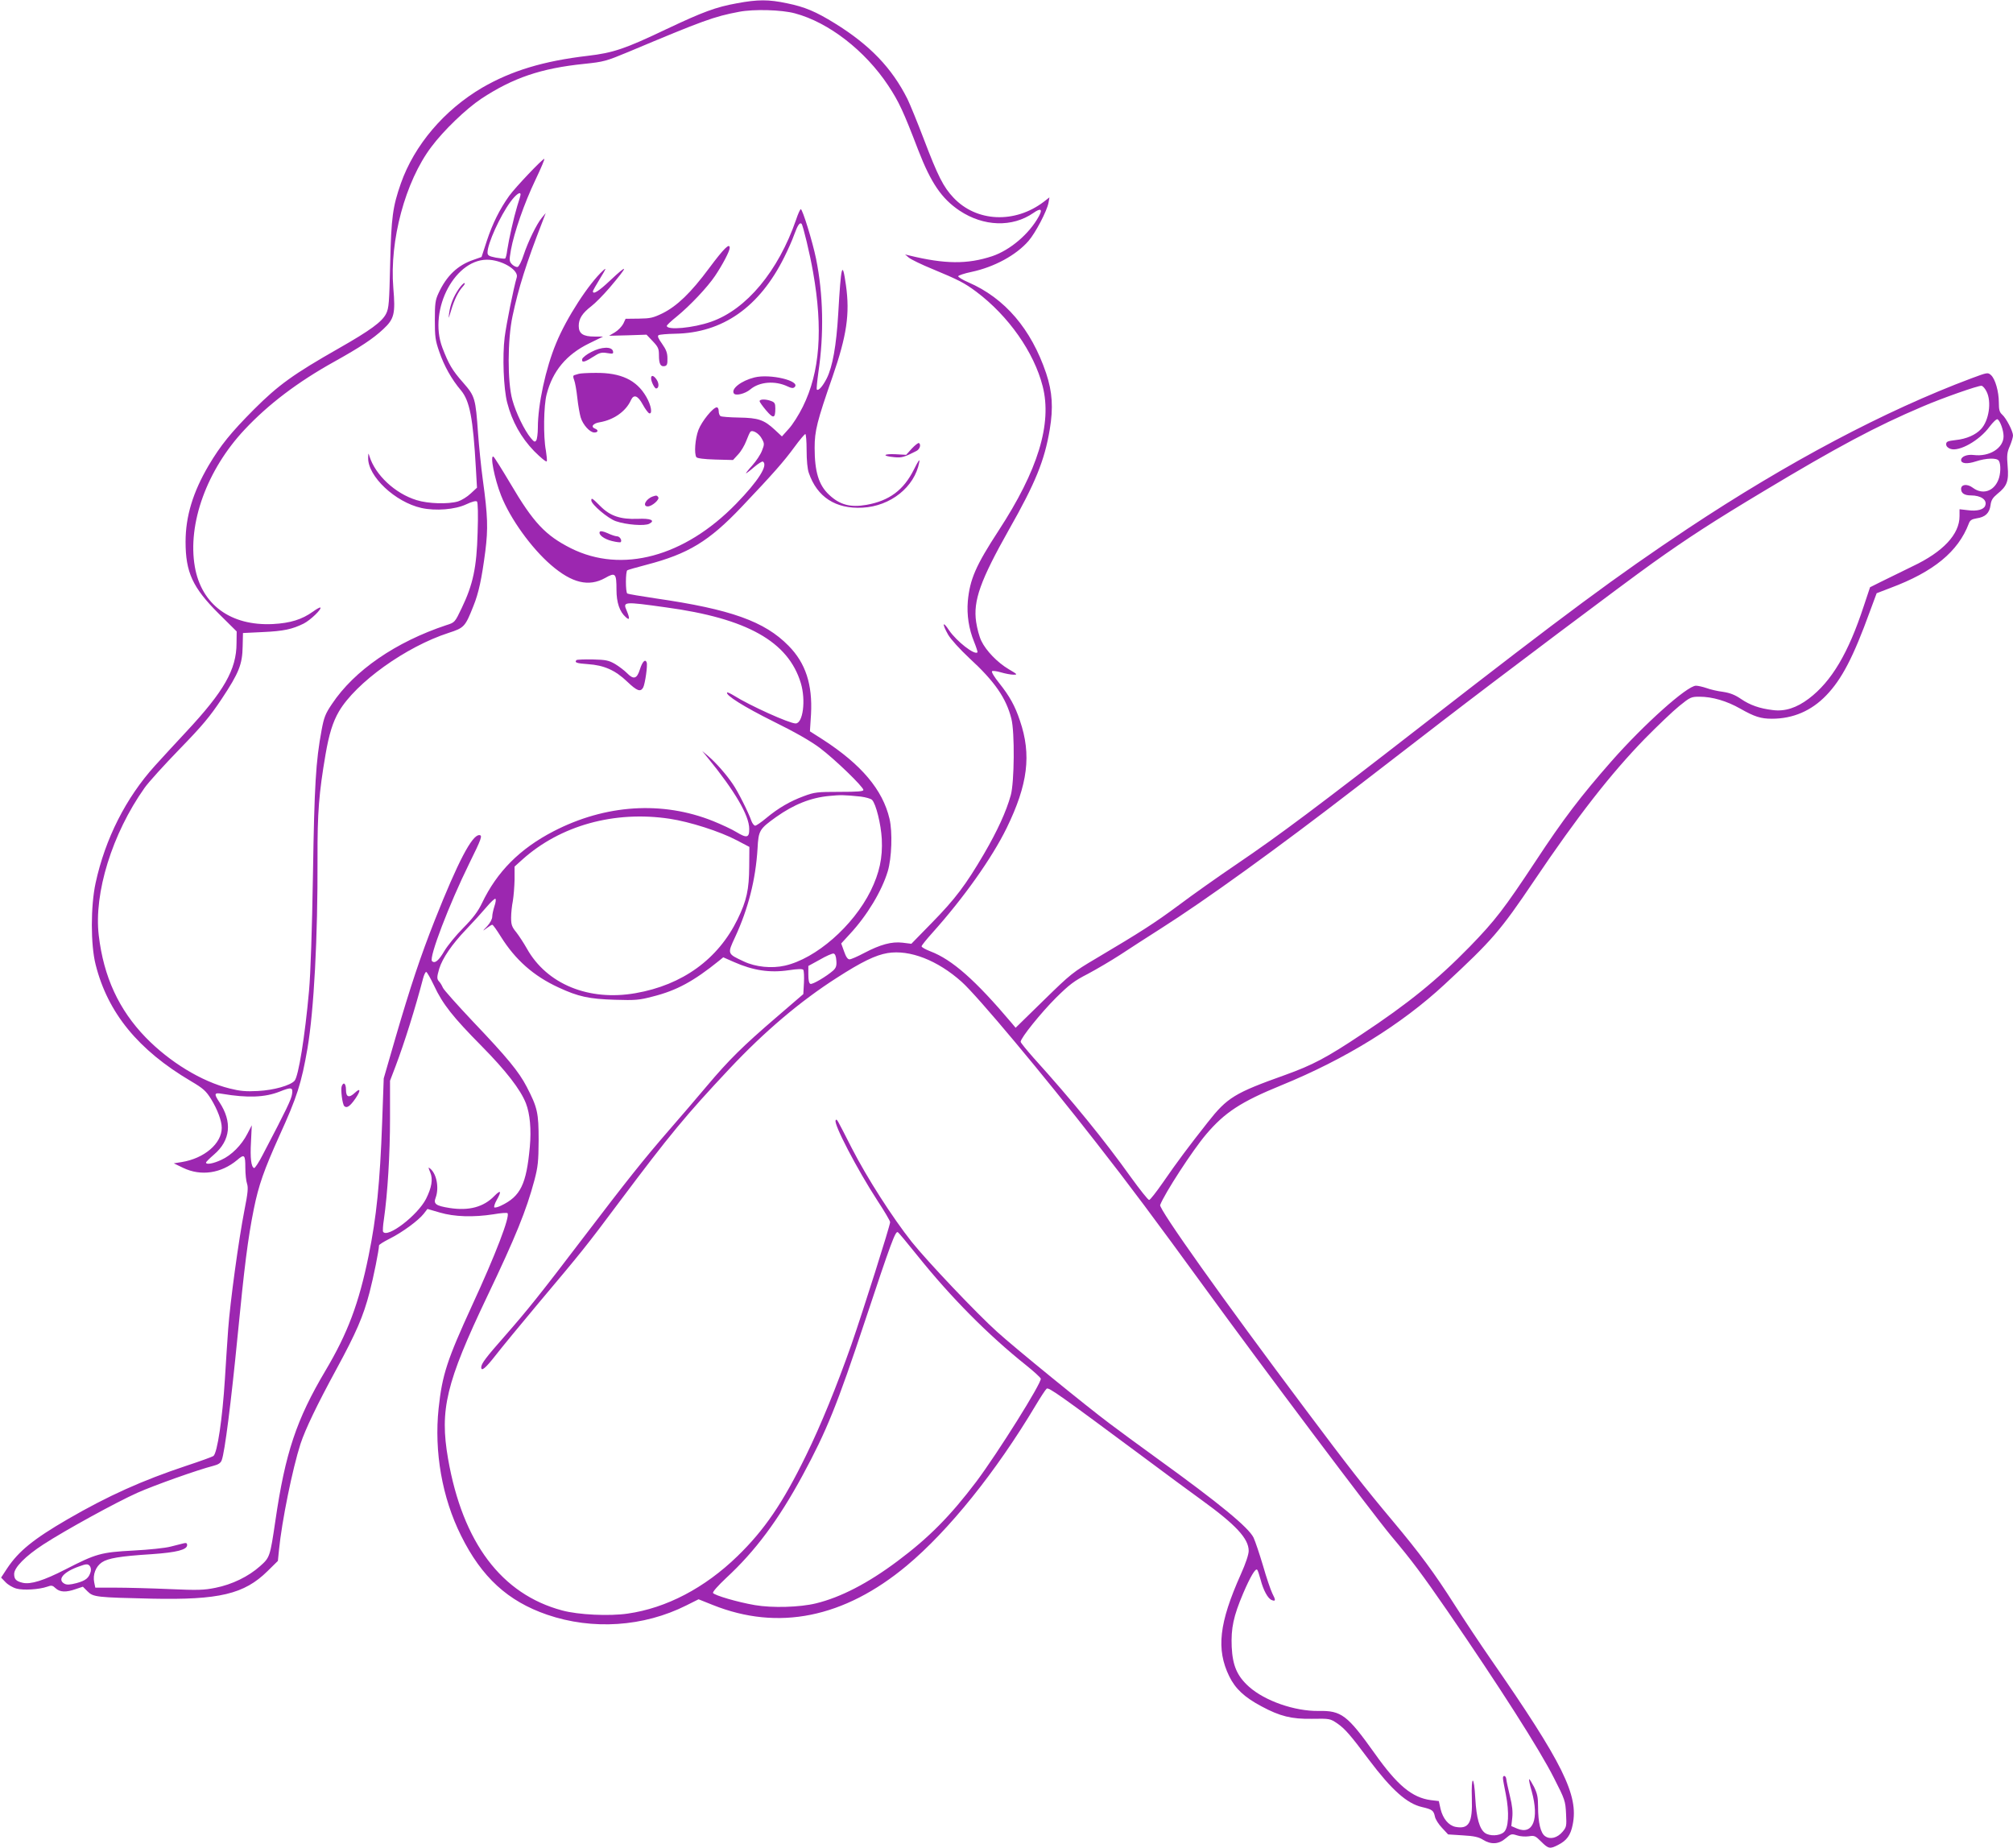 <?xml version="1.0" standalone="no"?>
<!DOCTYPE svg PUBLIC "-//W3C//DTD SVG 20010904//EN"
 "http://www.w3.org/TR/2001/REC-SVG-20010904/DTD/svg10.dtd">
<svg version="1.0" xmlns="http://www.w3.org/2000/svg"
 width="1280pt" height="1175pt" viewBox="0 0 1280 1175"
 preserveAspectRatio="xMidYMid meet">
<g transform="translate(0,1175) scale(0.1,-0.1)"
fill="#9c27b0" stroke="none">
<path d="M4685 11729 c-133 -24 -214 -54 -447 -164 -264 -126 -339 -151 -501
-170 -282 -33 -485 -95 -670 -202 -242 -142 -432 -365 -518 -609 -52 -149 -61
-215 -68 -509 -6 -251 -8 -284 -26 -320 -26 -51 -99 -105 -301 -220 -288 -164
-384 -233 -540 -389 -146 -147 -211 -227 -287 -355 -100 -170 -147 -324 -147
-486 0 -194 45 -291 209 -455 l116 -115 -1 -75 c0 -167 -80 -306 -320 -563
-65 -70 -155 -167 -198 -215 -185 -204 -317 -465 -378 -746 -32 -147 -32 -394
0 -519 77 -307 271 -544 607 -742 78 -46 95 -62 127 -113 41 -67 68 -139 68
-183 0 -100 -111 -195 -255 -218 l-50 -8 60 -29 c113 -54 241 -35 343 50 46
40 52 34 52 -48 0 -40 5 -87 11 -103 8 -24 5 -59 -16 -164 -38 -194 -92 -592
-104 -759 -6 -80 -15 -224 -21 -320 -16 -253 -48 -468 -73 -488 -7 -5 -84 -33
-172 -62 -282 -94 -496 -190 -755 -340 -217 -126 -312 -203 -385 -313 l-38
-58 28 -29 c16 -17 47 -35 70 -41 43 -12 143 -6 195 12 27 10 34 9 54 -10 27
-25 66 -27 128 -5 l45 15 30 -30 c36 -36 57 -38 408 -46 429 -9 588 29 736
175 l66 65 7 70 c18 183 86 517 137 675 31 93 103 244 228 474 127 234 171
336 211 489 25 95 60 270 60 298 0 5 30 24 68 43 80 40 182 115 216 158 l24
31 79 -23 c92 -27 212 -31 341 -11 45 8 86 11 89 7 18 -18 -76 -264 -225 -586
-159 -347 -190 -440 -213 -655 -29 -275 22 -568 143 -810 131 -264 297 -416
547 -502 289 -99 614 -77 885 59 l78 39 90 -36 c417 -167 836 -82 1234 250
266 222 567 596 820 1020 31 52 62 99 69 105 13 11 81 -38 620 -438 132 -99
297 -220 366 -270 217 -157 299 -245 299 -323 0 -23 -19 -80 -50 -149 -139
-311 -157 -477 -74 -648 39 -80 97 -134 206 -192 117 -63 191 -81 319 -79 115
2 117 1 162 -29 49 -34 84 -74 202 -232 144 -191 241 -278 337 -300 65 -15 74
-22 82 -60 3 -17 23 -49 45 -72 l39 -42 93 -6 c73 -4 102 -11 129 -28 51 -32
101 -29 144 9 34 29 38 30 72 19 20 -7 53 -9 75 -6 36 6 42 3 79 -34 46 -46
56 -48 109 -20 53 27 78 61 91 127 39 188 -60 389 -524 1058 -61 88 -163 241
-226 340 -130 204 -220 326 -395 535 -178 212 -284 348 -552 706 -529 705
-935 1277 -926 1302 29 75 205 346 292 449 119 140 221 207 478 312 409 167
763 386 1039 642 304 282 353 339 569 659 277 411 488 681 705 904 80 81 178
175 218 207 69 56 76 59 128 59 82 0 174 -27 260 -76 90 -51 130 -64 201 -64
134 0 251 50 346 149 98 102 171 241 277 533 l43 116 86 33 c276 103 432 231
500 410 7 20 18 28 49 33 56 8 82 33 89 83 4 33 14 48 44 73 61 49 73 80 65
175 -6 69 -4 89 14 129 11 26 20 56 20 67 0 27 -43 110 -69 133 -17 15 -21 31
-21 76 0 70 -23 151 -50 175 -20 18 -23 17 -123 -20 -553 -207 -1169 -534
-1805 -956 -452 -301 -772 -538 -1684 -1247 -668 -519 -915 -704 -1182 -885
-121 -82 -288 -200 -370 -262 -155 -115 -243 -171 -521 -336 -154 -91 -165
-100 -338 -269 l-179 -175 -25 30 c-231 273 -378 403 -517 456 -31 12 -56 26
-56 32 0 5 31 44 69 86 198 221 378 474 472 666 135 277 159 466 84 684 -31
93 -65 154 -131 237 -30 37 -51 71 -46 76 4 4 29 1 56 -7 27 -8 63 -15 80 -15
28 0 26 2 -30 35 -71 42 -144 117 -174 180 -13 26 -27 80 -33 120 -20 135 27
265 209 588 168 296 226 439 259 636 23 138 17 238 -23 358 -95 281 -262 477
-495 578 -37 16 -66 34 -64 39 2 5 40 18 84 27 146 31 285 107 363 197 45 52
116 188 127 242 l6 35 -36 -28 c-184 -140 -428 -129 -574 26 -64 68 -98 134
-189 373 -40 105 -87 220 -104 255 -99 197 -239 343 -462 481 -120 74 -190
104 -303 127 -118 25 -186 25 -320 0z m370 -64 c214 -57 446 -237 593 -459 68
-103 96 -163 191 -411 81 -209 149 -308 262 -384 153 -102 336 -108 470 -15
47 33 60 25 35 -21 -61 -112 -182 -215 -297 -254 -158 -52 -300 -51 -529 5
l-25 6 25 -21 c14 -11 81 -44 150 -72 164 -68 203 -88 278 -144 205 -154 367
-385 422 -601 61 -238 -30 -535 -281 -919 -144 -221 -182 -308 -195 -448 -7
-87 6 -175 40 -258 14 -35 24 -65 21 -67 -18 -19 -132 70 -180 140 -42 64 -46
43 -6 -28 17 -29 74 -92 136 -150 160 -147 233 -253 266 -384 22 -85 19 -407
-4 -487 -29 -104 -85 -226 -170 -372 -116 -198 -183 -287 -332 -439 l-130
-133 -56 7 c-69 8 -140 -11 -245 -66 -41 -22 -83 -40 -92 -40 -12 0 -23 16
-35 51 l-18 50 55 60 c109 117 203 273 241 399 25 83 31 250 11 334 -43 184
-179 345 -423 503 l-83 53 7 109 c10 188 -34 325 -143 435 -152 155 -367 232
-844 301 -95 14 -176 28 -181 31 -12 7 -12 141 0 148 5 3 60 19 122 35 265 69
397 149 604 367 202 213 269 289 337 382 33 45 64 82 69 82 4 0 8 -46 8 -103
0 -63 5 -119 14 -144 53 -154 171 -230 341 -221 179 9 332 132 361 288 5 26
-4 14 -34 -46 -65 -130 -156 -198 -301 -224 -103 -18 -170 0 -238 64 -66 61
-92 147 -92 299 0 107 15 168 114 452 90 260 111 399 85 582 -23 163 -31 130
-49 -182 -12 -203 -36 -337 -73 -411 -26 -51 -53 -81 -63 -71 -3 3 2 53 10
111 36 241 31 495 -15 721 -22 108 -86 315 -97 315 -4 0 -18 -30 -30 -67 -113
-327 -316 -571 -541 -649 -114 -40 -281 -55 -281 -26 0 5 29 32 64 60 83 68
194 185 243 258 47 70 93 157 93 178 0 33 -36 -2 -130 -128 -117 -158 -205
-242 -297 -288 -60 -29 -77 -33 -151 -34 l-84 -1 -15 -32 c-9 -17 -33 -42 -53
-54 l-37 -22 119 3 119 4 40 -42 c34 -36 39 -47 39 -88 0 -56 10 -75 36 -70
15 3 19 12 18 49 0 35 -8 56 -34 93 -25 35 -31 49 -22 55 7 4 54 8 105 9 302
5 536 169 694 487 22 44 51 108 63 143 22 60 35 80 47 69 9 -10 53 -191 73
-307 64 -362 44 -636 -65 -856 -25 -51 -65 -114 -89 -140 l-44 -49 -45 42
c-69 64 -105 76 -228 78 -58 1 -111 5 -117 9 -7 4 -12 18 -12 32 0 13 -5 24
-12 24 -24 0 -96 -89 -117 -144 -21 -56 -28 -150 -13 -173 5 -7 48 -13 120
-15 l113 -3 33 36 c18 19 41 58 51 85 10 27 22 53 26 58 14 16 57 -11 74 -45
16 -29 16 -35 0 -75 -9 -24 -37 -66 -62 -94 -25 -27 -42 -50 -40 -50 3 0 27
18 52 40 26 22 51 38 56 35 35 -22 -29 -123 -170 -268 -329 -338 -727 -445
-1051 -283 -162 82 -238 162 -385 412 -54 91 -102 167 -107 170 -24 15 6 -140
48 -246 58 -148 193 -335 317 -442 134 -116 241 -141 345 -83 65 37 72 31 72
-75 0 -81 20 -140 59 -174 25 -23 27 -10 6 41 -25 58 -22 59 250 21 515 -70
777 -217 857 -481 33 -109 14 -257 -33 -257 -40 0 -292 114 -392 177 -21 13
-41 22 -43 20 -15 -15 108 -92 291 -183 142 -70 238 -125 297 -169 96 -72 278
-248 278 -268 0 -9 -38 -12 -152 -12 -141 0 -159 -2 -226 -27 -87 -32 -162
-75 -240 -140 -31 -26 -63 -48 -70 -48 -7 0 -18 14 -24 30 -18 53 -87 190
-118 234 -41 61 -108 137 -155 177 l-40 34 35 -43 c172 -211 264 -367 264
-452 1 -57 -15 -61 -81 -21 -27 17 -94 48 -148 70 -324 130 -686 106 -1016
-65 -214 -111 -359 -257 -454 -456 -26 -54 -56 -94 -119 -158 -47 -47 -100
-113 -120 -146 -36 -62 -61 -83 -79 -65 -21 21 109 361 237 621 78 158 86 180
63 180 -46 0 -135 -169 -282 -540 -91 -230 -155 -422 -251 -751 l-74 -256 -10
-279 c-14 -385 -36 -603 -86 -848 -62 -304 -133 -493 -275 -732 -184 -310
-255 -522 -318 -954 -34 -230 -35 -233 -98 -289 -73 -65 -177 -116 -283 -137
-74 -15 -113 -16 -295 -8 -116 5 -268 9 -340 9 l-129 0 -7 34 c-10 49 10 101
49 127 39 26 113 39 318 52 158 11 224 28 224 58 0 12 -6 15 -22 11 -13 -3
-50 -13 -83 -21 -33 -9 -139 -20 -236 -25 -208 -11 -238 -20 -433 -120 -138
-71 -222 -97 -272 -85 -42 10 -54 23 -54 56 0 41 72 114 186 188 140 91 463
268 597 328 108 48 383 146 485 172 31 8 46 18 52 36 19 48 60 373 100 781 44
451 66 627 104 816 31 153 65 248 162 464 113 247 141 337 179 556 41 241 66
706 64 1207 -1 295 9 417 51 663 22 128 46 206 85 273 108 184 426 412 698
500 99 32 105 39 157 170 34 84 53 173 76 349 18 145 16 222 -16 455 -11 80
-24 211 -30 291 -16 227 -19 239 -95 326 -70 79 -92 118 -132 222 -93 245 86
577 301 559 91 -8 184 -68 172 -111 -21 -71 -66 -296 -77 -381 -15 -121 -7
-326 16 -416 31 -120 88 -222 171 -308 43 -43 78 -72 81 -65 2 6 -1 38 -6 69
-17 88 -14 286 5 357 38 148 126 253 269 323 l90 44 -55 0 c-73 0 -100 19
-100 68 0 46 23 81 80 125 25 19 76 71 114 115 124 146 125 161 4 47 -71 -67
-108 -90 -108 -67 0 4 21 41 46 82 38 62 42 71 19 50 -91 -83 -234 -303 -299
-463 -66 -158 -116 -390 -116 -537 0 -36 -5 -72 -10 -80 -9 -13 -14 -10 -35
15 -41 50 -94 159 -117 242 -32 114 -31 383 1 533 38 179 87 335 190 600 l21
55 -25 -30 c-33 -40 -88 -153 -116 -238 -12 -38 -29 -71 -37 -74 -7 -3 -23 4
-35 15 -19 20 -20 24 -8 94 20 109 84 295 156 445 35 73 60 133 56 133 -12 0
-184 -181 -223 -235 -60 -84 -106 -176 -142 -285 l-34 -104 -51 -18 c-101 -34
-172 -102 -223 -213 -20 -43 -23 -66 -23 -170 0 -105 3 -130 28 -201 31 -91
78 -175 138 -246 56 -67 77 -177 95 -496 l7 -123 -40 -37 c-22 -21 -58 -43
-80 -50 -63 -19 -191 -15 -264 8 -137 42 -263 160 -300 280 -7 22 -7 21 -8
-11 -3 -117 172 -282 339 -319 90 -20 214 -10 284 23 38 18 63 24 69 18 6 -6
8 -84 4 -198 -6 -221 -29 -329 -101 -479 -44 -92 -44 -92 -98 -109 -322 -107
-585 -288 -727 -501 -42 -62 -51 -85 -66 -166 -37 -199 -46 -350 -55 -918 -6
-360 -15 -629 -25 -740 -26 -290 -67 -544 -92 -572 -27 -30 -132 -60 -233 -65
-77 -4 -112 -1 -180 16 -178 44 -381 168 -533 324 -171 176 -268 386 -299 649
-32 269 85 647 291 938 25 36 126 147 223 247 146 150 193 207 267 318 111
167 132 221 134 335 l2 85 125 6 c134 6 188 18 261 54 43 22 116 92 106 102
-3 2 -24 -9 -47 -26 -70 -50 -143 -73 -255 -79 -268 -13 -454 123 -496 364
-48 274 77 618 317 873 151 161 337 302 569 431 165 92 247 146 312 207 70 65
78 98 64 262 -25 301 76 677 241 896 78 105 222 243 318 307 202 133 380 194
656 222 124 13 138 17 280 76 476 200 544 225 704 255 93 18 271 13 355 -10z
m-1745 -1152 c0 -5 -9 -37 -21 -73 -22 -72 -53 -210 -64 -282 -3 -26 -9 -49
-13 -52 -4 -2 -31 1 -60 6 -44 9 -52 14 -52 33 0 56 80 232 146 322 34 46 64
68 64 46z m9322 -1253 c33 -65 15 -184 -35 -238 -34 -37 -93 -63 -161 -70 -52
-6 -61 -10 -61 -27 0 -12 10 -23 27 -29 55 -20 185 53 249 141 22 29 45 51 51
47 17 -11 38 -71 38 -108 0 -76 -91 -132 -191 -119 -41 5 -79 -10 -79 -32 0
-23 38 -27 93 -9 67 22 135 24 147 4 14 -22 12 -86 -4 -123 -30 -73 -101 -94
-162 -48 -35 26 -74 22 -74 -8 0 -27 21 -41 62 -41 65 0 106 -29 91 -66 -9
-24 -52 -36 -110 -28 l-53 6 0 -44 c0 -115 -104 -227 -299 -319 -69 -34 -158
-77 -198 -97 l-72 -36 -40 -120 c-98 -299 -205 -479 -349 -588 -78 -59 -152
-83 -229 -73 -85 10 -146 32 -203 71 -38 26 -69 38 -114 45 -34 4 -81 15 -105
24 -24 8 -54 15 -67 15 -56 0 -331 -246 -537 -480 -196 -223 -308 -370 -482
-635 -201 -304 -257 -377 -419 -544 -207 -212 -392 -362 -688 -558 -222 -148
-311 -195 -486 -258 -322 -115 -368 -143 -493 -302 -120 -152 -194 -251 -283
-380 -43 -62 -83 -113 -89 -113 -7 0 -59 66 -117 146 -167 234 -373 487 -619
759 -44 50 -81 95 -81 101 0 24 129 184 224 279 86 85 116 108 204 153 56 30
148 84 205 121 56 37 172 112 257 166 281 178 748 515 1240 895 146 112 393
303 550 424 354 273 1159 878 1340 1007 220 157 388 266 705 456 466 280 713
412 1010 538 120 52 356 135 375 132 8 -1 23 -18 32 -37z m-7159 -2575 c31 -4
64 -13 72 -21 25 -25 57 -155 62 -249 6 -119 -15 -216 -71 -330 -111 -223
-347 -430 -545 -475 -83 -19 -187 -9 -262 27 -105 49 -105 47 -54 156 83 180
130 364 142 562 6 115 12 124 118 200 113 80 220 123 338 134 72 7 93 7 200
-4z m-1215 -141 c127 -19 319 -80 427 -137 l80 -42 -1 -125 c-1 -146 -16 -216
-74 -335 -124 -254 -350 -418 -649 -470 -297 -52 -564 57 -691 284 -19 34 -50
81 -67 103 -28 34 -33 48 -33 93 0 29 5 77 11 106 5 30 10 91 11 136 l0 83 50
45 c241 216 584 312 936 259z m-1114 -556 c-7 -22 -14 -52 -14 -66 0 -16 -13
-40 -32 -61 -32 -33 -32 -34 -4 -13 16 12 32 22 36 22 5 0 29 -34 55 -76 92
-147 208 -250 367 -323 125 -58 193 -73 358 -78 131 -4 155 -2 242 21 151 38
259 97 420 227 l27 22 68 -30 c122 -54 229 -70 349 -52 60 9 88 9 92 2 4 -6 6
-43 4 -82 l-4 -72 -172 -148 c-214 -184 -301 -270 -441 -436 -60 -72 -168
-197 -240 -280 -163 -188 -262 -312 -550 -690 -267 -351 -352 -457 -495 -620
-120 -136 -150 -176 -150 -199 0 -29 28 -5 92 77 35 45 158 195 273 332 276
328 300 357 515 645 317 423 420 548 701 847 221 235 449 428 679 575 160 103
247 145 324 158 141 23 318 -46 471 -183 100 -89 522 -594 856 -1023 210 -268
375 -490 691 -924 365 -502 1063 -1431 1184 -1576 132 -157 194 -240 359 -479
329 -479 585 -879 677 -1062 69 -135 72 -145 76 -225 4 -79 3 -85 -22 -115
-33 -39 -78 -51 -110 -29 -30 19 -46 87 -46 190 0 58 -5 82 -26 125 -15 28
-28 50 -31 48 -2 -3 5 -38 17 -78 48 -176 8 -278 -93 -236 l-37 16 6 53 c4 38
0 78 -15 138 -11 47 -22 95 -23 108 -3 25 -24 27 -21 2 0 -8 9 -53 18 -99 23
-117 18 -217 -14 -242 -28 -23 -88 -25 -118 -4 -35 25 -55 94 -62 219 -8 152
-27 152 -22 0 5 -155 -19 -196 -104 -180 -44 9 -80 52 -95 114 l-11 50 -51 6
c-119 16 -213 94 -356 296 -175 245 -212 274 -358 271 -152 -2 -341 64 -442
154 -76 68 -104 134 -110 253 -5 119 11 195 73 341 45 105 78 161 89 150 4 -3
13 -32 22 -64 17 -66 46 -120 71 -129 25 -10 26 -1 3 43 -11 23 -38 102 -59
176 -22 74 -49 154 -60 178 -32 65 -215 216 -611 502 -113 82 -250 182 -305
224 -147 110 -604 482 -715 583 -127 114 -443 447 -543 572 -124 157 -283 405
-381 596 -100 196 -94 186 -102 177 -18 -17 137 -314 266 -512 44 -67 80 -128
80 -136 0 -22 -174 -570 -246 -778 -95 -269 -194 -512 -289 -706 -148 -303
-264 -473 -436 -640 -208 -202 -452 -330 -698 -365 -115 -17 -313 -8 -416 20
-386 103 -633 431 -726 965 -54 312 -13 482 248 1030 182 381 250 549 301 740
23 87 26 120 27 255 0 174 -7 207 -76 340 -50 96 -122 184 -343 416 -98 104
-184 200 -190 214 -6 14 -16 31 -23 38 -16 17 -16 28 0 83 21 67 80 154 171
249 45 47 103 111 130 143 26 31 52 55 56 52 5 -3 2 -24 -6 -47z m2174 -345
c3 -34 -2 -47 -20 -64 -42 -37 -131 -90 -145 -85 -9 4 -13 24 -13 60 l0 54 73
40 c39 23 79 40 87 39 10 -2 16 -16 18 -44z m-2558 -160 c55 -118 120 -200
303 -385 154 -156 247 -276 281 -363 26 -67 35 -166 25 -277 -22 -239 -59
-315 -183 -374 -20 -10 -39 -14 -43 -11 -3 4 3 25 15 46 33 58 27 69 -15 26
-68 -70 -161 -95 -284 -76 -88 14 -104 26 -89 65 23 62 7 151 -34 185 -14 12
-14 10 0 -24 18 -43 9 -96 -27 -168 -54 -105 -246 -252 -273 -209 -3 5 -1 40
5 78 24 167 39 417 39 641 l0 241 34 89 c58 153 127 374 176 561 6 23 15 42
20 42 5 0 27 -39 50 -87z m-903 -690 c-5 -34 -34 -95 -186 -385 -25 -49 -50
-86 -55 -85 -19 6 -26 64 -20 167 l5 105 -28 -54 c-37 -72 -101 -137 -166
-166 -51 -24 -97 -32 -97 -17 0 4 23 27 51 51 105 90 117 208 34 333 -36 54
-33 62 18 53 160 -27 272 -23 365 14 75 30 86 28 79 -16z m3976 -1026 c214
-267 449 -504 692 -698 50 -40 91 -78 93 -85 6 -27 -273 -472 -410 -655 -165
-218 -301 -356 -502 -506 -187 -140 -361 -230 -518 -268 -102 -25 -278 -30
-388 -11 -111 19 -256 62 -266 77 -4 7 32 47 84 96 184 170 331 367 486 653
152 281 219 446 396 980 167 503 194 575 209 565 6 -3 61 -70 124 -148z
m-5256 -2009 c-11 -41 -31 -58 -90 -74 -42 -11 -62 -12 -77 -4 -48 26 -7 75
93 110 44 16 54 17 66 5 8 -8 11 -23 8 -37z"/>
<path d="M2917 9913 c-34 -50 -53 -98 -61 -153 -5 -42 -5 -41 12 15 21 71 46
121 75 153 11 12 16 22 10 22 -6 0 -22 -17 -36 -37z"/>
<path d="M3760 9512 c-30 -15 -56 -36 -58 -45 -5 -25 15 -21 69 14 42 27 54
30 90 24 36 -6 40 -5 37 11 -6 32 -74 30 -138 -4z"/>
<path d="M3680 9373 c-8 -2 -21 -6 -27 -8 -10 -3 -10 -11 -2 -32 6 -15 15 -66
20 -113 5 -47 15 -102 21 -123 14 -48 59 -97 87 -97 24 0 28 15 6 24 -31 11
-16 34 28 41 89 15 167 69 199 141 18 39 44 29 75 -28 15 -28 34 -53 41 -56
22 -7 13 51 -18 104 -61 107 -161 155 -324 153 -50 0 -98 -3 -106 -6z"/>
<path d="M4140 9345 c0 -21 22 -65 32 -65 18 0 20 31 4 55 -18 28 -36 33 -36
10z"/>
<path d="M4797 9350 c-84 -21 -149 -72 -131 -101 10 -18 72 -3 105 25 58 49
157 57 237 19 25 -12 36 -13 45 -4 39 39 -156 86 -256 61z"/>
<path d="M4830 9199 c0 -5 19 -32 42 -59 46 -54 58 -51 58 13 0 31 -4 39 -26
47 -34 13 -74 13 -74 -1z"/>
<path d="M5798 8898 l-36 -40 -71 4 c-78 3 -82 -12 -4 -19 47 -5 65 1 141 40
21 11 30 41 15 50 -5 2 -25 -14 -45 -35z"/>
<path d="M4150 8593 c-44 -16 -67 -63 -31 -63 27 0 76 44 67 58 -8 13 -13 13
-36 5z"/>
<path d="M3760 8568 c0 -25 106 -115 156 -132 66 -23 184 -32 213 -16 40 21 8
35 -74 31 -110 -4 -175 18 -237 80 -52 52 -58 56 -58 37z"/>
<path d="M3814 8369 c-11 -18 27 -47 77 -59 28 -7 53 -10 56 -7 10 11 -6 37
-24 37 -10 0 -37 9 -60 20 -27 12 -45 15 -49 9z"/>
<path d="M3666 7553 c-15 -15 -1 -21 73 -26 102 -7 173 -38 250 -112 62 -59
84 -67 101 -36 12 24 29 141 22 159 -9 24 -27 6 -43 -44 -19 -61 -40 -67 -82
-24 -17 17 -51 43 -76 58 -40 23 -58 27 -142 29 -53 1 -100 -1 -103 -4z"/>
<path d="M2173 4844 c-8 -21 4 -115 16 -127 16 -16 37 -1 71 48 35 51 33 71
-3 37 -37 -35 -57 -29 -57 18 0 40 -15 54 -27 24z"/>
</g>
</svg>

